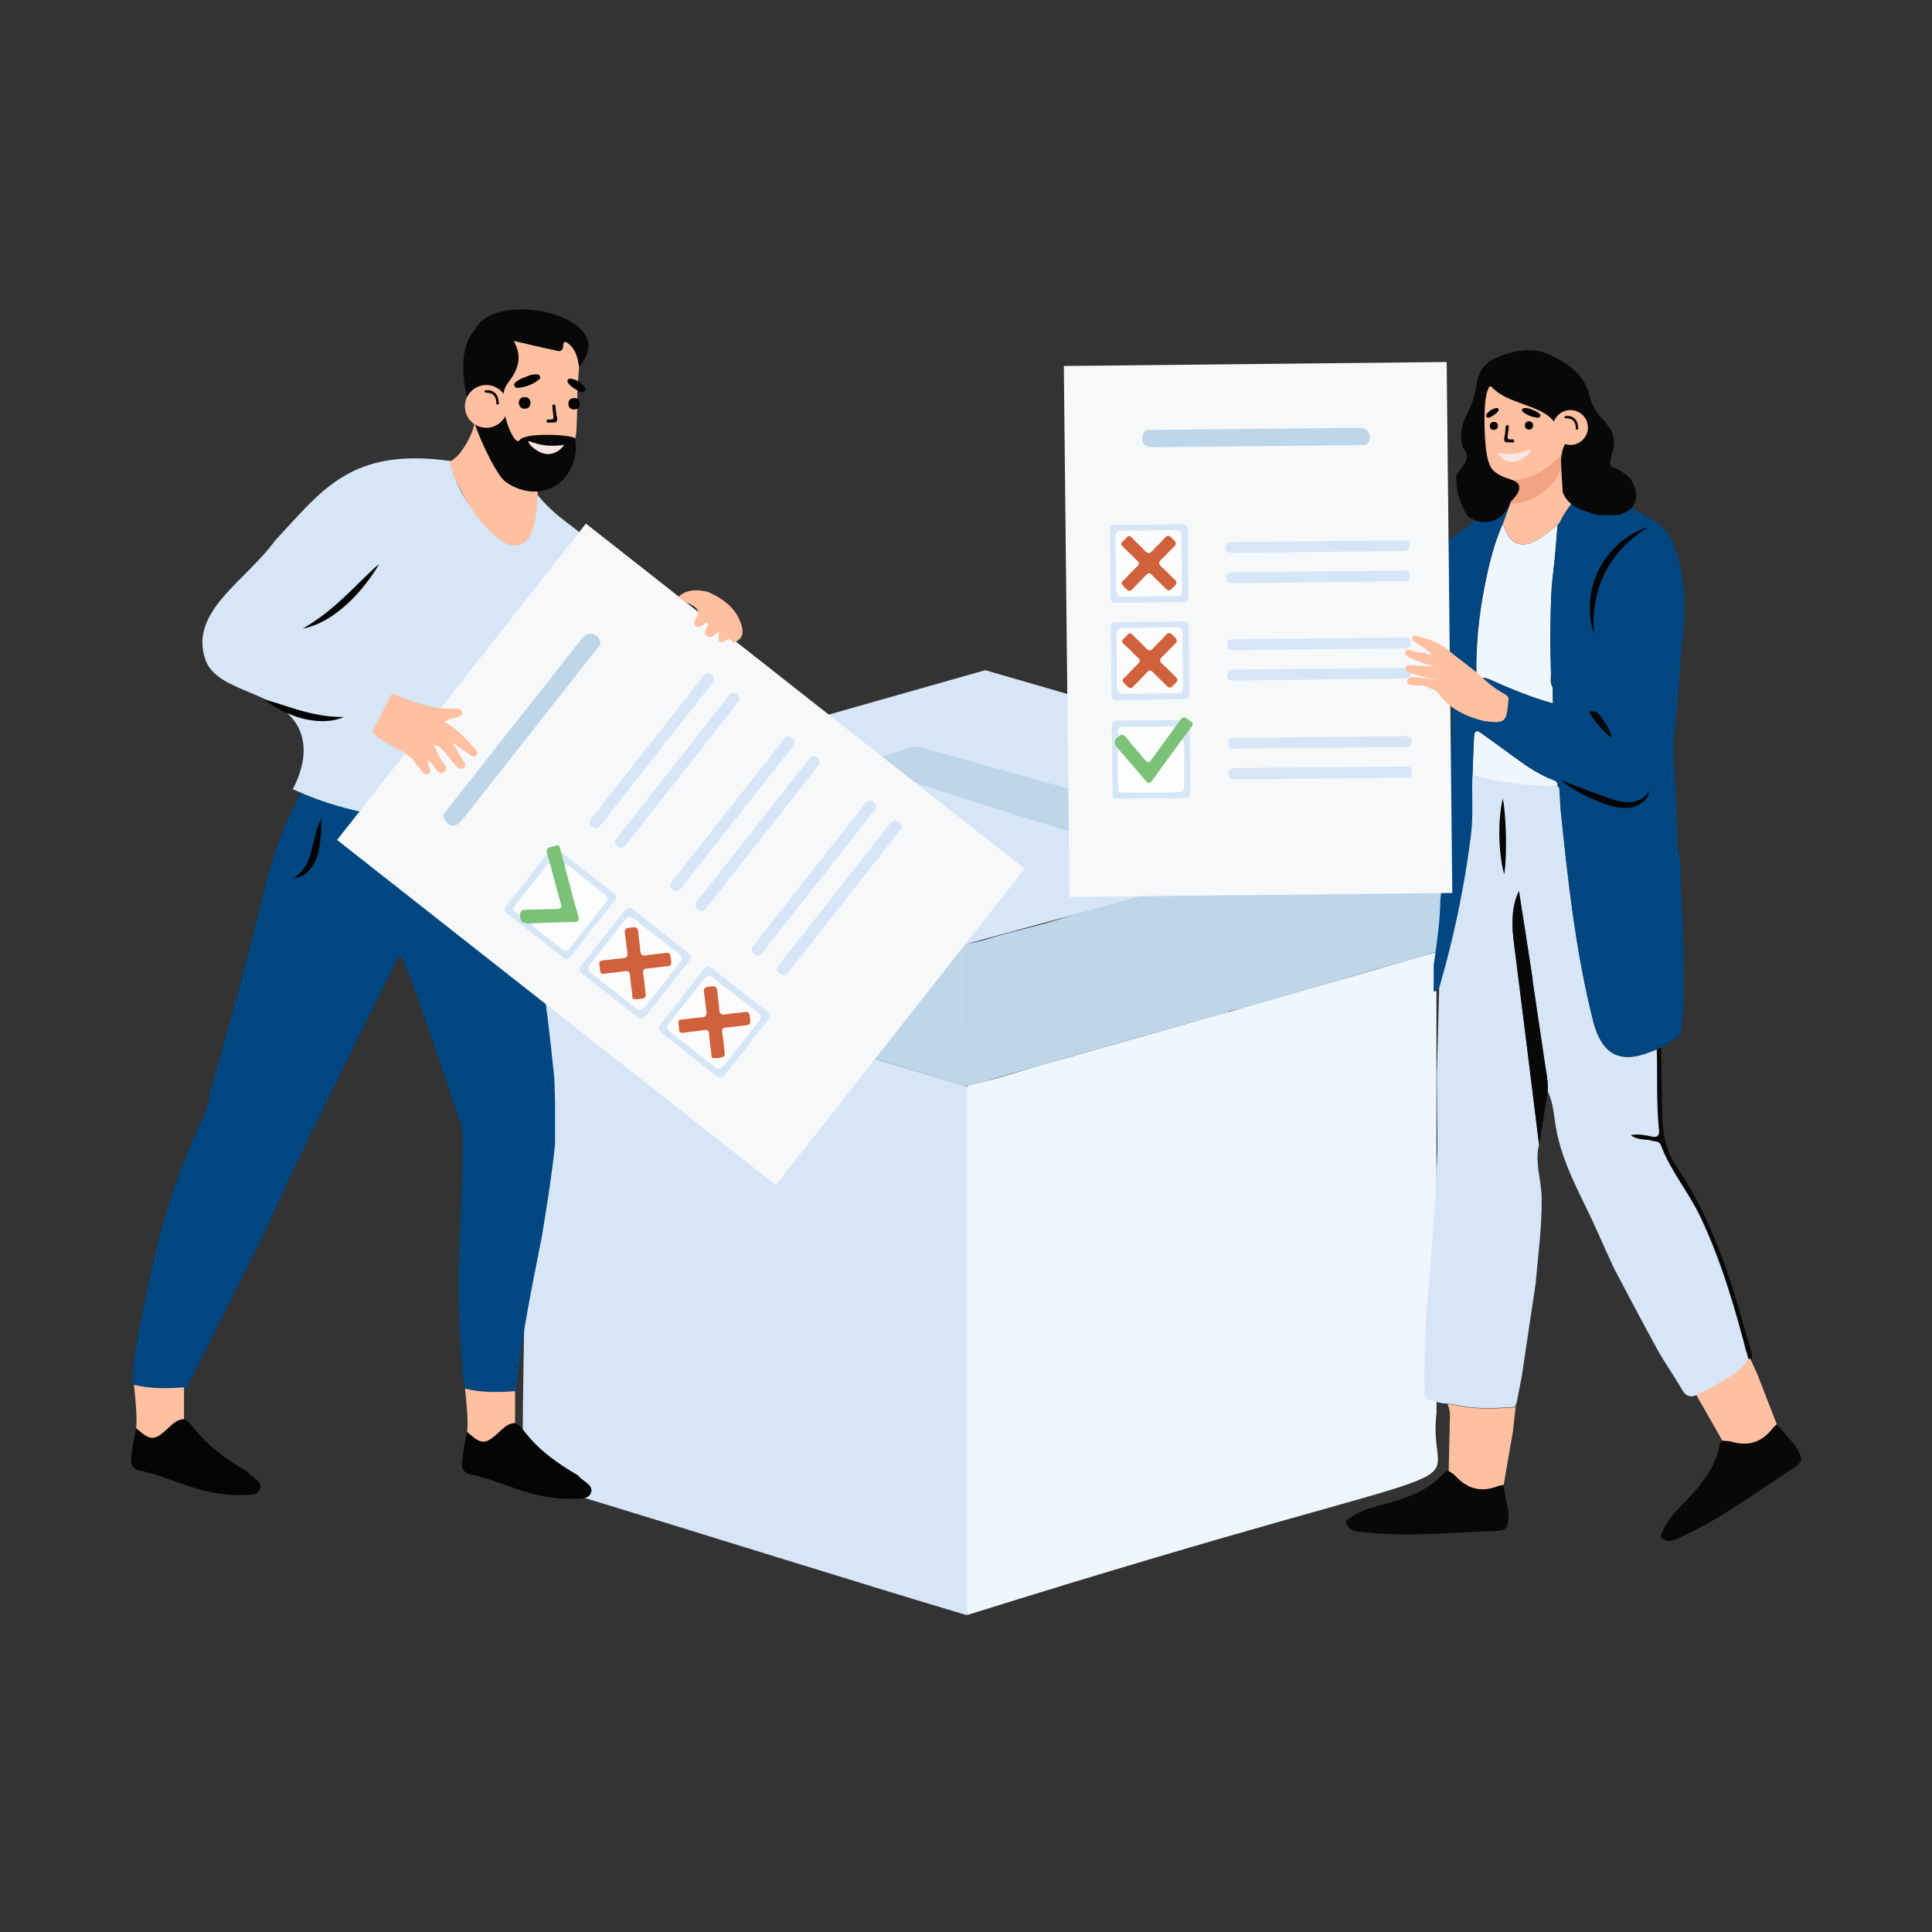 <?xml version="1.0" encoding="UTF-8"?>
<svg id="Calque_1" xmlns="http://www.w3.org/2000/svg" version="1.1" xmlns:xlink="http://www.w3.org/1999/xlink" viewBox="0 0 141 141">
  <rect x="0" y="0" width="141" height="141" fill="#333333" stroke="none"/>
  <!-- Generator: Adobe Illustrator 29.5.1, SVG Export Plug-In . SVG Version: 2.1.0 Build 141)  -->
  <defs>
    <style>
      .st0 {
        fill: #060303;
      }

      .st1 {
        fill: #d88b59;
      }

      .st2 {
        fill: #d6e6f7;
      }

      .st3 {
        fill: #f2a381;
      }

      .st4 {
        fill: #fcfcfc;
      }

      .st5 {
        fill: #080808;
      }

      .st6 {
        fill: #090405;
      }

      .st7 {
        fill: none;
      }

      .st8 {
        fill: #050202;
      }

      .st9 {
        fill: #fbfdfd;
      }

      .st10 {
        fill: #7ac277;
      }

      .st11 {
        fill: #004782;
      }

      .st12 {
        fill: #bed6ea;
      }

      .st13 {
        fill: #b6cadb;
      }

      .st14 {
        fill: #0e0605;
      }

      .st15 {
        fill: #f6e6e4;
      }

      .st16 {
        fill: #f7f8f9;
      }

      .st17 {
        fill: #d0613c;
      }

      .st18 {
        fill: #050404;
      }

      .st19 {
        fill: #eff6fe;
      }

      .st20 {
        fill: #0f0706;
      }

      .st21 {
        fill: #ffc0a1;
      }

      .st22 {
        clip-path: url(#clippath);
      }

      .st23 {
        fill: #fcfdfd;
      }

      .st24 {
        fill: #030202;
      }
    </style>
    <clipPath id="clippath">
      <rect class="st7" x="7.05" y="22.57" width="126.9" height="95.86"/>
    </clipPath>
  </defs>
  <g class="st22">
    <g>
      <path class="st13" d="M70.5,164.22c35.04,0,63.45-3.82,63.45-8.52s-28.41-8.52-63.45-8.52-63.45,3.82-63.45,8.52,28.41,8.52,63.45,8.52Z"/>
      <path class="st2" d="M66.23,77.99c-6.44-1.96-1.35-.4-13.9-4.27-4.67-1.44-9.36-2.88-14.07-4.28,0,2.58,0,5.64,0,8.35.39,34.32-1.55,29.46,2.76,31.03,10.56,3.21,21.23,6.58,29.54,9.06,6.18-28.18,3.78-36.55,0-38.54-.18-.09-.19-.09-4.33-1.35h0Z"/>
      <path class="st19" d="M104.8,70.28c-.03-.16.08-.41-.02-.79-9.02,2.62-18.06,5.2-27.32,7.82-2.43.62-4.34,1.39-6.88,1.92-.01.27,0,.41,0,1.1,0,12.78,0,24.88,0,37.54,41.34-12.95,33.41-7.74,34.26-14.73,0-9.14-.01-28.64-.01-32.86h0Z"/>
      <path class="st12" d="M70.55,68.88c0,3.06,0,6.12.01,9.18,0,.39,0,.78.01,1.17,0,.03,0,.07-.01.11-1.45-.45-2.89-.9-4.33-1.35-.98-.3-1.96-.61-2.94-.9-1.56-.48-3.12-.95-4.68-1.43-1.08-.33-2.15-.68-3.23-1.01-1.54-.47-3.09-.93-4.63-1.4-1.46-.45-2.92-.9-4.38-1.36-1.85-.57-3.69-1.14-5.54-1.71-.85-.26-1.71-.5-2.56-.75-.06-.03-.13-.05-.19-.08-.08-.03-.15-.07-.23-.1-.66-.24-1-.7-1-1.4,0-2.84,0-5.67,0-8.51,0-.19-.13-.46.2-.54.92.42,1.91.63,2.87.91.79.23,1.58.49,2.36.72.9.27,1.81.52,2.71.8,1.19.36,2.36.76,3.56,1.1.76.22,1.51.43,2.27.68.89.29,1.8.54,2.7.8,1.24.36,2.48.71,3.72,1.08,1.16.35,2.3.75,3.47,1.06.89.24,1.76.55,2.66.78,1.14.29,2.24.71,3.37,1.03,1.28.35,2.52.85,3.82,1.1h-.01Z"/>
      <path class="st12" d="M106.86,64.21c-.07-2.22-.08-4.02-.08-5.2-.19-.04-.36-.14-.58-.06-.49.18-.99.32-1.49.45-1.18.32-2.38.6-3.54.97-.99.32-2,.56-3,.86-.95.29-1.9.57-2.86.81-.82.21-1.61.51-2.42.69-1.3.29-2.56.67-3.83,1.05-1.25.38-2.52.72-3.78,1.06-1.61.45-3.23.89-4.85,1.33-.93.25-1.88.5-2.8.81-1.4.46-2.84.79-4.27,1.17-.94.25-1.85.61-2.82.72,0,3.06,0,6.12.01,9.18,0,.39,0,.78.01,1.17.31,0,.6-.09.89-.17,1.55-.46,3.1-.91,4.65-1.36,1.34-.39,2.69-.76,4.03-1.14.81-.23,1.62-.46,2.43-.69,1.3-.37,2.59-.73,3.89-1.1.9-.25,1.81-.51,2.72-.76.2.03.36-.03.49-.2.33-.08.66-.14.98-.23.9-.25,1.81-.51,2.71-.77,1.27-.37,2.55-.74,3.82-1.11.84-.24,1.67-.5,2.5-.74.44-.12.76-.21.88-.25,3.65-1,5.47-1.5,6.04-2.26.46-.62.36-1.09.26-4.24h0Z"/>
      <path class="st2" d="M37.04,58.81c11.62-3.3,23.24-6.6,34.86-9.9,11.63,3.37,23.26,6.73,34.88,10.1l-36.24,9.88-33.5-10.08Z"/>
      <path class="st12" d="M84.92,59.49c.12.03.31.03.3.21,0,.16-.18.11-.28.14-1.65.45-3.3.93-4.96,1.33-.51.12-16-4.96-16.61-5.16-.14-.04-.36-.04-.37-.21-.02-.2.22-.18.34-.22,1-.34,2-.68,3.01-1,.32-.1.68-.1,1,0,1.28.36,16.98,4.76,17.57,4.92Z"/>
      <path class="st21" d="M39.19,35.62c-.35-.01-1.77-.12-2.78-1.25-.58-.66-.77-1.39-.84-1.67-.23-.89-.02-1.75.14-2.6.12-.64.08-1.27.09-1.91,0-.3-.05-.62-.39-.71-.38-.1-.69.09-.87.42-.43.78-.47,1.62.02,2.35.45.69-.83,2.86-1.39,3.21-.11.11-.23.21-.4.17h.02c-.27.42.11.69.26,1.01.16.35.34.69.52,1.03,1.22,2.34,1.25,2.43,1.47,2.68.64.73,1.27,1.03,1.71,1.23.73.34,1.04.27,1.18.23.42-.14.64-.51.84-.85.55-.96.5-2.01.47-2.83,0-.21-.02-.38-.03-.49h0Z"/>
      <path class="st11" d="M39.22,69.07c.53,3.2.91,6.42,1.24,9.65.02.58.03,1.17.05,1.75,0,.86,0,1.73,0,2.59,0,.15,0,.31,0,.46-.24,2.26-.6,4.51-.97,6.76-.69,3.5-1.42,6.99-1.8,10.54-.03.24-.09.47-.14.7-1.22.08-2.45.11-3.65-.18-.3-1.43-.3-2.89-.4-4.33,0-.42-.01-.84-.02-1.25-.07-1.35-.07-2.71,0-4.06.05-2.99.28-5.98.23-8.98,0-.3-.08-.58-.19-.85-.75-2.03-4.44-13.73-4.49-11.96-.06.08-.13.16-.17.25-2.25,4.54-4.51,9.07-6.73,13.62-1.02,2.08-1.96,4.2-2.93,6.3-1.93,3.83-3.86,7.66-5.79,11.5-1.37.28-2.65.05-3.83-.69.16-2.51.74-4.94,1.25-7.39.83-4.01,2.03-7.89,3.79-11.6.31-.65.57-1.33.62-2.06.01.04.03.08.04.12.02-.03.04-.05.06-.08-.04-.01-.07-.03-.11-.04.07-.16-.03-.38.17-.49.01.07.02.14.03.21.03-.02.08-.04.08-.07,0-.08-.03-.14-.12-.13.76-2.74,1.55-5.48,2.28-8.22.68-2.55,1.28-5.11,1.96-7.66.75-2.8,2.07-5.35,3.46-7.87.1.25.21.49.3.74.43,1.19,1.3,1.81,2.52,1.76,1.28-.05,2.44-.51,3.51-1.2.34.15.69.13,1.05.13,1.86.33,3.73.67,5.62.16.49,2.48,1.44,4.84,2.06,7.29.38,1.52.7,3.05,1.04,4.58Z"/>
      <path class="st5" d="M34.67,24.06c1.47-3.08,10.85-.98,7.59,2.71-.06-.52-.19-1.15-.47-1.2-.31-.05-.51.66-1,.91-.5.25-1.43.09-3.29-1.6.61.59,1.29,1.42,1.07,2.09-.2.64-1.04.65-1.62,1.3-.47.54,2.95,1.53,4.33,2.29.17.1.77.99.75,2.17,0,.08-.07,1.98-1.66,2.82-1.3.68-2.74.19-3.55-.45-.88-.7-4.69-8.18-2.16-11.04h0Z"/>
      <path class="st18" d="M42.17,107.67c.08.07.14.16.22.22.34.29.9.55.75,1.02-.18.56-.83.45-1.32.47-1.6.06-3.11-.34-4.6-.88-.95-.34-1.9-.71-2.89-.9-.38-.07-.55-.29-.62-.63.04-.84.2-1.66.38-2.47,1.08.95,1.33.94,2.39-.06.32-.29.63-.58,1.09-.6.35.16.57.46.8.75,1.03,1.31,2.37,2.24,3.79,3.07Z"/>
      <path class="st21" d="M37.58,103.85c-.46.02-.78.31-1.09.6-1.07,1.01-1.32,1.01-2.39.06.08-1.06-.07-2.11-.16-3.16,1.21.29,2.43.27,3.65.18,0,.78,0,1.55,0,2.32h0Z"/>
      <path class="st2" d="M45.16,45.83c-.22-7.06-3.23-6.37-5.93-9.71-.21,8.11-5.81.8-6.44-2.49-7.21-.97-9.26,2.14-12.69,5.79-2.19,3.02-6.35,5.23-5.1,8.75.9,2.53,5.85,2.2,6.95,5.33.51,1.44,0,2.97-.58,4.1,1.06.48,2.33.97,3.79,1.36,2.03.55,3.86.77,5.34.84-.27-1.47-1.04-7.63,2.78-8.1,3.15.73,7.8-1.9,11.34-2.41,1.11-.25.35-2.36.53-3.45Z"/>
      <path class="st21" d="M42.18,27.88c.03-.37.05-.75.08-1.12-.11-.61-.22-1.22-.73-1.64-.15-.12-.4-.34-.42.07-.03.64-.46.4-.74.34-.91-.18-1.81-.4-2.87-.65.69,1.29.26,2.17-.48,3.14-.91,1.21.49,4.72.9,4.1.39-.59,3.88-.4,4.05-.12.21-.35.12-4.17.21-4.13h0Z"/>
      <path class="st16" d="M42.76,38.21l-18.16,23.09,32.02,25.19,18.16-23.09-32.02-25.19Z"/>
      <path class="st2" d="M60.91,65.25c1.33-1.69,2.66-3.38,3.99-5.07.19-.24.37-.46.7-.2.19.16.27.34.11.57-.06.08-.12.16-.18.24-2.63,3.34-5.26,6.68-7.88,10.02-.11.14-.2.32-.4.36-.21.04-.35-.08-.47-.23-.16-.21-.04-.38.09-.54.74-.94,1.47-1.88,2.21-2.81.61-.78,1.23-1.56,1.84-2.34h0Z"/>
      <path class="st2" d="M59.7,64.36c-1.33,1.69-2.66,3.38-3.98,5.07-.17.22-.33.45-.65.2-.22-.17-.29-.36-.1-.6.19-.23.37-.47.56-.71,2.5-3.18,5-6.36,7.51-9.53.12-.15.2-.37.45-.36.18,0,.31.11.41.26.13.2,0,.35-.11.49-.99,1.25-1.97,2.51-2.96,3.76-.37.47-.75.95-1.12,1.43h0Z"/>
      <path class="st2" d="M40.96,62.19c1.25.99,2.51,1.97,3.77,2.95.28.21.29.39.08.66-1.05,1.31-2.09,2.63-3.11,3.96-.24.31-.43.27-.7.05-1.3-1.03-2.61-2.06-3.92-3.08-.3-.23-.3-.42-.07-.7.99-1.23,1.96-2.48,2.93-3.72.44.18.41.49.24.84-.69.94-1.44,1.83-2.14,2.76-.15.2-.45.43-.07.71.22.37.6.54.95.76.67.45,1.28.96,1.91,1.46.32.25.56.22.81-.1.7-.89,1.42-1.78,2.11-2.69.29-.38.27-.52-.11-.84-.54-.45-1.09-.88-1.66-1.3-.27-.2-.4-.54-.75-.65-.42-.36-.5-.69-.27-1.08h0Z"/>
      <path class="st10" d="M40.96,62.19c.08.31.15.62.23.92.22.12.33.33.38.56.21.95.52,1.86.75,2.81.18.74-.01,1.01-.77,1.03-.67.02-1.34.05-2,.06-.29,0-.56-.05-.82-.18-.43.02-.81-.02-.77-.6-.11-.4-.04-.54.38-.6.48-.07.97-.02,1.45-.06,1.04-.09.96.07.7-.95-.12-.49-.26-.97-.38-1.45-.06-.24-.15-.49.03-.72-.07-.23-.14-.47-.21-.7-.15-.55.33-.48.6-.58.42-.15.3.28.43.45h0Z"/>
      <path class="st23" d="M38.74,67.39c1.03-.04,2.07-.09,3.1-.1.35,0,.47-.06.36-.45-.36-1.23-.67-2.48-1.01-3.72.18-.02.32.07.46.18.81.65,1.62,1.31,2.44,1.95.27.21.29.4.08.67-.86,1.08-1.7,2.16-2.55,3.24-.13.16-.28.34-.5.17-.8-.64-1.66-1.19-2.38-1.93Z"/>
      <path class="st9" d="M40.14,63.02c.26.97.51,1.95.79,2.92.08.29.02.39-.29.4-.75,0-1.51.06-2.26.05-.32,0-.43.11-.41.4-.61-.32-.63-.39-.22-.91.65-.83,1.3-1.66,1.96-2.48.12-.15.22-.35.44-.38h0Z"/>
      <path class="st2" d="M53.76,59.67c-1.33,1.69-2.66,3.37-3.98,5.07-.21.27-.42.45-.73.15-.16-.15-.2-.31-.05-.49.05-.07.1-.13.15-.2,2.66-3.38,5.31-6.75,7.97-10.13.15-.19.28-.46.6-.28.38.22.31.47.07.78-1.35,1.69-2.68,3.4-4.02,5.1h0Z"/>
      <path class="st2" d="M55.59,61.13c-1.33,1.69-2.66,3.37-3.98,5.06-.17.22-.34.44-.66.19-.26-.2-.24-.4-.05-.64.43-.53.85-1.08,1.28-1.62,2.25-2.86,4.5-5.72,6.75-8.58.12-.15.2-.37.45-.36.18,0,.31.12.4.27.13.21,0,.35-.12.49-1.25,1.6-2.51,3.19-3.76,4.79-.1.13-.21.26-.31.4h0Z"/>
      <path class="st2" d="M48.68,72.18c-.5.63-1.01,1.26-1.49,1.9-.23.3-.41.37-.73.11-1.3-1.04-2.6-2.07-3.92-3.08-.29-.23-.32-.4-.08-.69,1.04-1.3,2.07-2.6,3.08-3.92.25-.32.43-.32.73-.08,1.28,1.03,2.58,2.05,3.88,3.05.31.24.35.43.09.73-.53.64-1.04,1.32-1.56,1.97h0Z"/>
      <path class="st4" d="M47.94,68.35c.54.43,1.08.86,1.62,1.27.24.18.27.36.09.59-.86,1.08-1.71,2.15-2.56,3.24-.23.3-.43.34-.74.09-1.04-.84-2.1-1.67-3.17-2.49-.29-.22-.32-.41-.09-.7.84-1.05,1.67-2.1,2.49-3.17.26-.34.48-.33.78-.07.51.43,1.05.84,1.58,1.25h0Z"/>
      <path class="st17" d="M47.05,72.81c-.22.1-.48.12-.72.11-.25-.01-.17-.25-.19-.4-.07-.45-.13-.9-.16-1.35-.02-.27-.13-.33-.38-.29-.48.08-.97.1-1.45.18-.39.07-.36-.19-.37-.42,0-.22-.2-.52.25-.55.45-.03.9-.12,1.35-.15.34-.02.47-.12.4-.49-.08-.43-.09-.87-.17-1.3-.07-.36.11-.43.4-.45.27-.02.54-.13.57.32.03.43.12.86.14,1.3.02.34.12.47.49.4.44-.09.9-.1,1.35-.17.36-.06.38.17.4.42.02.24.14.52-.28.55-.49.04-.97.13-1.45.16-.27.02-.33.12-.29.38.08.46.12.93.17,1.4.01.11.05.23-.05.35h0Z"/>
      <path class="st2" d="M47.89,55.06c-1.33,1.69-2.66,3.37-3.98,5.07-.21.27-.42.45-.73.15-.16-.15-.2-.31-.06-.49.05-.07.1-.13.15-.2,2.66-3.38,5.31-6.75,7.97-10.13.15-.19.28-.46.6-.28.38.22.31.47.07.78-1.35,1.69-2.68,3.4-4.02,5.1h0Z"/>
      <path class="st2" d="M49.72,56.52c-1.33,1.69-2.66,3.37-3.98,5.07-.17.22-.34.44-.66.19-.26-.2-.24-.4-.05-.64.43-.53.85-1.08,1.28-1.62,2.25-2.86,4.5-5.72,6.75-8.58.12-.15.2-.37.45-.36.18,0,.31.12.4.27.13.21,0,.35-.12.49-1.25,1.6-2.51,3.19-3.76,4.79-.1.13-.21.26-.31.4h0Z"/>
      <path class="st2" d="M54.45,76.48c-.5.63-1.01,1.26-1.49,1.9-.23.3-.41.37-.73.11-1.3-1.04-2.6-2.07-3.92-3.08-.29-.23-.32-.4-.08-.69,1.04-1.3,2.07-2.6,3.08-3.92.25-.32.43-.32.73-.08,1.28,1.03,2.58,2.05,3.88,3.05.31.24.35.43.09.73-.53.64-1.04,1.32-1.56,1.97h0Z"/>
      <path class="st4" d="M53.71,72.65c.54.42,1.08.86,1.62,1.27.24.18.27.36.09.59-.86,1.08-1.71,2.15-2.56,3.24-.23.3-.43.34-.74.09-1.04-.84-2.1-1.67-3.17-2.49-.29-.22-.32-.41-.09-.7.84-1.05,1.67-2.1,2.49-3.17.26-.34.48-.33.78-.07.51.43,1.05.84,1.58,1.25h0Z"/>
      <path class="st17" d="M52.82,77.11c-.22.1-.48.12-.72.11-.25-.01-.17-.25-.19-.4-.07-.45-.13-.9-.16-1.35-.02-.27-.13-.33-.38-.29-.48.08-.97.1-1.45.19-.39.07-.36-.19-.37-.42,0-.22-.2-.52.25-.55.45-.03.9-.12,1.35-.15.34-.02.47-.12.4-.49-.08-.43-.09-.87-.17-1.3-.07-.36.11-.43.4-.45.27-.02.54-.13.57.32.03.43.12.86.14,1.3.02.34.12.47.49.4.44-.09.9-.1,1.35-.17.36-.06.38.17.4.42.02.24.14.52-.28.55-.49.04-.97.13-1.45.16-.27.02-.33.12-.29.38.08.46.12.93.17,1.4.01.11.05.23-.05.35h0Z"/>
      <path class="st12" d="M37.58,52.81c1.64-2.08,3.28-4.17,4.92-6.25.38-.49,1.05-.39,1.29.19.08.18,0,.32-.11.46-.18.23-.35.45-.53.67-3.15,4-6.29,8-9.44,11.99-.43.54-.94.5-1.29-.1-.16-.29.05-.47.2-.66,1.49-1.9,2.99-3.8,4.48-5.7.16-.2.31-.4.47-.6h0Z"/>
      <path class="st21" d="M27.18,53.41c.64.76,1.6,1.04,2.39,1.58.32.21.61.43.79.77.07.08.14.15.2.23.18.25.4.64.7.51.39-.17-.06-.53-.01-.81-.01-.06-.03-.12-.05-.18.05.03.1.05.16.08.38.25.57,1.09,1.05.75.45-.32-.25-.79-.39-1.2-.07-.2-.18-.38-.27-.58-.02-.06-.04-.12-.05-.19.06.01.12.03.18.04.55.28.79.84,1.2,1.26.22.22.46.61.77.37.29-.22-.07-.51-.2-.76-.13-.26-.29-.5-.43-.75-.09-.08-.21-.16-.07-.29,0,0,.13.12.19.18.24.16.48.32.72.49.21.14.45.45.69.22.26-.26-.09-.47-.25-.65-.58-.69-1.22-1.33-2.05-1.78.42-.38.96-.24,1.3-.58-.04-.27-.2-.43-.49-.41-1.67.11-3.16-.5-4.66-1.1-.48.94-.95,1.87-1.43,2.81h0Z"/>
      <path class="st21" d="M51.74,43.21c-.81-.18-1.6-.26-2.27.39.28.16.55.34.84.47.52.23.87.5.45,1.12-.09.14-.16.38.02.51.36.25.53-.28.88-.24.09.33-.48.67-.04.97.37.25.54-.21.88-.33-.11.51-.18,1.05.58.58.29-.18.31.28.52.2.47-.2.69-.55.56-1.08-.32-1.32-1.27-2.05-2.43-2.57h0Z"/>
      <path class="st24" d="M38.56,27.43c-.38.13-.67.25-.91.45-.08.07-.17.15-.11.27.05.11.14.18.26.16.57-.06,1.1-.25,1.55-.62.07-.05.11-.14.06-.24-.05-.09-.14-.13-.25-.13-.24-.01-.47.05-.6.1h0Z"/>
      <path class="st8" d="M41.99,28.4c.14.07.25.19.41.21.1.01.19,0,.26-.08.07-.09.07-.18.01-.27-.25-.34-.58-.56-1.01-.63-.09-.01-.18.02-.23.1-.05.09,0,.17.05.24.13.19.31.32.51.43h0Z"/>
      <path class="st6" d="M37.86,29.41c.03.26.17.42.43.42.28,0,.44-.18.42-.45-.01-.25-.17-.41-.44-.4-.26,0-.39.18-.42.42Z"/>
      <path class="st0" d="M41.9,29.88c.25-.02.41-.14.41-.41s-.15-.42-.41-.42-.42.16-.42.42c0,.26.15.4.42.42h0Z"/>
      <path class="st14" d="M40.26,30.82c.38.08.46-.09.38-.42-.06-.25-.07-.51-.1-.76-.01-.09-.05-.14-.15-.12-.08.02-.09.09-.08.15.02.24.05.48.08.73.02.15-.03.2-.18.22-.12.01-.35-.07-.32.14.03.17.24.06.36.08h0Z"/>
      <path class="st15" d="M38.57,32.23c.03-.11.53.23,1.39.29.48.03.88,0,1.21-.06,0,.01-.02.03-.04.06-.28.41-.73.61-1.11.62-.77.01-1.5-.77-1.46-.91Z"/>
      <path class="st21" d="M35.49,31.22c.86,0,1.56-.7,1.56-1.56s-.7-1.56-1.56-1.56-1.56.7-1.56,1.56.7,1.56,1.56,1.56Z"/>
      <path class="st20" d="M35.57,28.48c-.07.02-.2-.04-.21.08,0,.13.12.09.2.1.42.04.61.23.66.66,0,.08-.02.21.09.21.15,0,.09-.15.08-.23-.02-.51-.35-.83-.84-.83h0Z"/>
      <path class="st18" d="M18.02,107.39c.08.08.14.16.22.22.34.29.9.55.75,1.02-.18.56-.83.45-1.32.47-1.6.06-3.11-.34-4.6-.88-.95-.34-1.9-.71-2.89-.9-.38-.07-.55-.29-.62-.63.04-.84.2-1.66.38-2.47,1.08.95,1.33.94,2.39-.06.32-.3.63-.58,1.09-.6.35.16.57.46.8.75,1.03,1.31,2.37,2.24,3.79,3.07Z"/>
      <path class="st21" d="M13.42,103.57c-.46.02-.78.31-1.09.6-1.07,1.01-1.32,1.01-2.39.06.08-1.06-.07-2.11-.16-3.16,1.21.29,2.43.27,3.65.18,0,.78,0,1.55,0,2.32h0Z"/>
      <path class="st18" d="M21.41,64.08c.38-.21.65-.51.86-.84.21-.33.34-.7.44-1.09.11-.39.19-.8.3-1.21.11-.41.24-.82.42-1.22.03.44.02.86-.02,1.29-.03.42-.09.85-.2,1.28-.12.42-.31.86-.62,1.2-.3.34-.74.6-1.19.59h0Z"/>
      <path class="st18" d="M22.09,45.88c.54-.32,1.05-.65,1.53-1.02.48-.37.94-.76,1.38-1.17.45-.41.88-.84,1.32-1.27.44-.43.88-.87,1.36-1.27-.31.54-.67,1.06-1.06,1.54-.38.49-.81.95-1.27,1.38-.47.42-.97.82-1.51,1.13-.55.32-1.14.56-1.76.68h0Z"/>
      <path class="st18" d="M25.06,52.34c-.47.21-1,.29-1.52.29-.52,0-1.04-.08-1.54-.21-.5-.14-.98-.33-1.43-.56-.46-.23-.89-.5-1.3-.81.5.12.98.28,1.45.43.47.15.94.31,1.42.43.47.13.95.23,1.43.31.49.07.97.11,1.49.11h0Z"/>
      <path class="st5" d="M131,105.47c.63,1.1.68,1.17-.36,1.84-2.55,1.65-4.99,3.48-7.76,4.77-.51.24-1.1.68-1.69.09.29-1.08,1.07-1.82,1.8-2.58,1.17-1.21,2.21-2.48,2.52-4.2.02-.09.13-.17.2-.25.22.02.44,0,.65.07,1.24.37,2.25.04,3.02-.98.08-.11.2-.18.29-.27.45.5.89,1.01,1.34,1.52Z"/>
      <path class="st21" d="M129.66,103.96c-.1.09-.21.17-.29.27-.77,1.02-1.78,1.35-3.02.98-.21-.06-.43-.05-.65-.07-.51-.89-1.02-1.78-1.53-2.68-.33-.51-.52-1.12-1.07-1.47.32-.13.64-.27.97-.39,1.25-.46,2.34-1.21,3.42-1.98.24.53.49,1.06.73,1.59.48,1.24.97,2.49,1.45,3.73h0Z"/>
      <path class="st5" d="M110.09,110.36c-.03,1.26-.02,1.35-1.26,1.39-3.04.11-6.07.41-9.11.09-.56-.06-1.3.02-1.5-.8.8-.77,1.86-1,2.87-1.28,1.62-.44,3.17-.99,4.33-2.3.06-.07.2-.08.3-.11.17.13.38.23.52.39.88.95,1.91,1.19,3.09.71.12-.05.26-.06.39-.08.12.66.24,1.33.37,1.99h0Z"/>
      <path class="st21" d="M109.73,108.37c-.13.03-.27.03-.39.08-1.19.48-2.22.24-3.09-.71-.14-.16-.34-.26-.52-.39.02-1.03.04-2.06.07-3.08-.02-.6.13-1.23-.17-1.81.34.06.69.1,1.03.17,1.31.25,2.63.17,3.95.07-.06.58-.13,1.16-.19,1.74-.23,1.32-.46,2.63-.68,3.94h0Z"/>
      <path class="st2" d="M113.8,57.52c.03.48.06.95.08,1.43.54,5.25,1.1,10.49,2.4,15.62.04.16.09.32.14.47.64,1.92,1.83,2.51,3.73,1.84.26-.09.51-.19.76-.28.07,1.94-.04,3.89.16,5.83.06.52-.17.61-.6.51-.43-.09-.87-.19-1.45-.09.55.39,1.06.26,1.52.39.25.08.56.01.68.36.71,1.89,2.04,3.43,2.89,5.24,1.56,3.31,2.56,6.8,3.47,10.33-.5,1.01-1.56,1.33-2.38,1.94-.13.09-.97.45-1.24.62-.57.34-.92.19-1.24-.37-.57-1-1.25-1.93-1.8-2.94-1.07-1.94-2.09-3.9-3.13-5.86-.38-.84-.78-1.69-1.15-2.54-1.11-2.55-2.61-4.94-3.09-7.75-.15-.87-.18-1.78-.59-2.6.02-.38,0-.75-.06-1.14-.37-2.36-.7-4.72-1.06-7.08-.32-2.11-.65-4.21-.99-6.43-.46.94-.57,2.11-.39,3.58.31,2.47.62,4.95.93,7.43.31,2.5.62,5,.93,7.51-.33,1.29.17,2.54.19,3.81.04,2.13-.26,4.24-.44,6.36-.34,2.25-.68,4.51-1.01,6.76-.13.66-.26,1.32-.39,1.97-.08.05-.12.11-.07.2v.03c-1.33.1-2.65.18-3.96-.07-.34-.07-.69-.11-1.03-.17-.36.03-.68-.12-1.02-.17-.54-.07-.66-.36-.63-.83.02-.32-.02-.65-.03-.97.05-1.59.11-3.19.16-4.78,0-.05,0-.11,0-.17.23-1.41.85-9.77.81-12.36-.01-1.54-.03-3.07-.04-4.61.06-2.2.12-4.39.18-6.59,1.04-3.58,1.8-7.22,2.27-10.93.15-1.14.13-4.27.13-4.36.34-.11.64.09.95.16,1.73.36,3.47.59,5.25.51.05.06.1.11.14.17h0Z"/>
      <path class="st21" d="M110.1,26.53c.09,0,.08.15.8.42,1.44.55,2.46,1.5,2.92,3,.07.23.12.56.38.59.35.04.28-.34.36-.55.17-.43.4-.7.92-.6.55.1.63.5.57.93-.09.69-.04,1.49-1.03,1.63-.23.03-.17.24-.18.4-.08,1.13-.12,2.26.7,3.19-.51.89-1.27,1.61-1.69,2.56-.06.08-.11.15-.17.23h0c-.39.29-.77.6-1.17.88-1.39.96-2.4.58-2.81-1.04.22-.61.45-1.22.67-1.83.1-.27.04-.56.02-.83,1.62.42,3.61-.83,3.84-2.73-.07.21-.54,1.56-1.95,2.15-1,.42-1.9.22-2.21.14-.51-.33-1.27-.29-1.52-.99-.5-1.38-.8-2.55-.71-3.42.2-1.9,1.23-4.17,2.28-4.14h0Z"/>
      <path class="st19" d="M109.69,38.18c.41,1.62,1.43,1.99,2.81,1.04.4-.28.78-.59,1.17-.89-.11,1.19-.18,2.38-.33,3.56-.3,2.37-.09,4.74-.14,7.11,0,.4-.12.82.12,1.2,0,.38,0,.75.01,1.13-1.58-.43-3.09-1.07-4.58-1.73-.48-.21-.75-.19-.95.29-.07-.07-.14-.14-.21-.21.11-.2.17-.4.16-.63-.03-2.5.29-4.96.84-7.39.27-1.2.61-2.38,1.12-3.5h0Z"/>
      <path class="st19" d="M113.66,57.35c-1.78.08-3.52-.15-5.25-.51-.31-.06-.61-.27-.95-.16.04-.97.06-1.95.12-2.92.04-.7.44-.3.65-.16.94.66,1.85,1.35,2.78,2.01.73.53,1.51.99,2.36,1.32.22.08.32.18.3.41Z"/>
      <path class="st11" d="M122.46,61.87c-.08-1.34-.1-2.68-.16-4.02-.07-1.44-.27-2.87-.1-4.33.25-2.14.37-4.29.54-6.43.29-2.21.31-4.42-.34-6.58-.29-.96-.7-1.88-1.57-2.42-1.04-.65-2.13-1.24-3.28-1.71-.27-.11-1.59-.71-2.01-.83-.51.89-1.27,1.61-1.69,2.56-.06.08-.11.15-.17.23-.11,1.19-.18,2.38-.33,3.56-.3,2.37-.26,7.94-.02,8.31,0,.38,0,.75.01,1.13-1.58-.43-3.09-1.07-4.59-1.73-.48-.21-.75-.19-.95.29,0,.06,0,.11-.01.16-.14,1.68-.22,1.75-1.81,1.55-.01.29-.32,12.8-.32,12.8,0,.32-.15.61-.48.69-.02.2-.04.4-.06.6-.03,1.6-.26,3.18-.49,4.77v1.89c.38,0,.28-.3.44-.39,1.04-3.58,1.8-7.22,2.27-10.93.15-1.14.11-2.3.1-3.45,0-.21.01-.42.01-.63,0-.1,0-.19.01-.28.04-.97.06-1.95.12-2.92.04-.7.44-.3.65-.16.94.66,1.85,1.35,2.78,2.01.73.53,1.51.99,2.36,1.32.22.08.32.18.3.41.05.05.1.11.14.17.03.48.06.95.08,1.43.54,5.25,1.1,10.49,2.4,15.62.04.16.09.32.14.47.64,1.92,1.84,2.51,3.73,1.84.26-.09.51-.19.76-.28.1-.06.2-.11.3-.17.22-.12.45-.23.68-.35.36-.27.82-.44.84-1.02.03-.88.16-1.75.15-2.62-.02-2.36-.01-4.72-.19-7.07-.09-1.17.04-2.35-.24-3.5h0Z"/>
      <path class="st11" d="M105.64,39.48v8.77c.09.07.17.14.25.22.5.49,1.07.9,1.68,1.23.11-.2.17-.4.16-.63-.03-2.5.29-4.96.84-7.39.27-1.2.61-2.38,1.12-3.5.22-.61.45-1.22.67-1.83-.86.24-3.71,2.39-4.71,3.13h0Z"/>
      <path class="st3" d="M110.06,35.08c.41-.01.92-.07,1.48-.26,1.48-.49,2.34-1.54,2.68-2.03,0,.3-.08,1.65-1.18,2.76-1.12,1.13-2.5,1.21-2.79,1.21.05-.08.38-.65.14-1.24-.09-.21-.22-.36-.32-.45h0Z"/>
      <path class="st5" d="M127.38,97.18c-1.15-4.24-2.56-8.38-5.04-12.07-.76-1.12-1-2.42-1.03-3.75-.04-1.64-.05-3.29-.08-4.93-.1.05-.2.11-.3.17.07,1.94-.04,3.89.16,5.83.06.52-.17.61-.6.51-.43-.09-.87-.19-1.45-.09.55.39,1.06.26,1.52.39.25.08.56.01.68.36.71,1.89,2.04,3.43,2.89,5.24,1.56,3.31,2.56,6.8,3.47,10.33.09,0,.19,0,.28,0-.05-.69-.31-1.33-.49-1.99Z"/>
      <path class="st5" d="M116.02,51.91s.02.08-.01.11c.44.72.98,1.36,1.66,1.88-.13-.4-.28-.79-.51-1.11-.29-.39-.45-.98-1.14-.88h0Z"/>
      <path class="st5" d="M111.86,71.47c-.32-2.11-.65-4.21-1-6.43-.46.94-.57,2.11-.39,3.58.31,2.47.62,4.95.93,7.43.31,2.5.62,5,.93,7.51.21-1.29.41-2.58.62-3.87.02-.38,0-.75-.06-1.14-.37-2.36-.7-4.72-1.06-7.08h0Z"/>
      <path class="st1" d="M110.69,102.46c-.02.07-.05.13-.07.2-.05-.09-.01-.15.07-.2Z"/>
      <path class="st5" d="M106.29,34.66c.2-.27.41-.54.58-.82.25-.39.27-.79-.09-1.14-.27-.81-.15-1.58.22-2.34.36-.71.65-1.43.75-2.23.11-.9.55-1.64,1.41-2,1.3-.54,2.6-.88,4-.21,1.32.63,2.45,1.42,2.83,2.91.18.73.51,1.3,1.02,1.82.56.57.92,1.24.73,2.09-.07.28-.14.56-.21.84-.08.3,0,.49.32.58.36.1.64.36.94.58l.02.02c.09.1.18.21.27.31.35.68.52,1.36-.02,2.03-.33.23-.65.48-1.07.49-.43.02-.87,0-1.3,0-.03,0-.07,0-.11,0-.32-.1-.64-.2-.96-.31-.7-.24-1.28-.62-1.57-1.35-.02-.35-.16-2.14-.11-2.52.07-.59.21-1.12.71-1.56.38-.34.35-1.03.09-1.39-.21-.29-.43-.32-.66-.03-.09.11-.17.24-.26.35-.12.15-.26.19-.4,0-.46-.61-1.15-.86-1.83-1.13-.94-.37-1.95-.61-2.7-1.38-.2-.2-.24.04-.29.15-.4.88-.23,3.54-.19,3.95.09,1.08.27,1.61.51,1.89.69.78,1.78.62,1.94,1.19.07.23-.01.6-.65,1.2-.01.06-.28,1.05-1.28,1.37-.99.32-1.77-.31-1.82-.35-.2-.31-.45-.77-.62-1.35-.2-.66-.22-1.25-.21-1.64h0Z"/>
      <path class="st21" d="M114.61,32.47c.7,0,1.28-.57,1.28-1.27s-.57-1.27-1.28-1.27-1.28.57-1.28,1.27.57,1.27,1.28,1.27Z"/>
      <path class="st18" d="M109.67,58.24c.09.47.14.93.17,1.4.04.46.05.93.07,1.39,0,.46,0,.93-.01,1.39-.02.47-.05.93-.12,1.4-.13-.46-.21-.92-.26-1.38-.06-.47-.08-.93-.1-1.4,0-.47,0-.93.05-1.4.04-.47.1-.93.21-1.39h0Z"/>
      <path class="st18" d="M113.92,56.95c.58.21,1.14.43,1.71.65.56.21,1.13.42,1.7.62.56.2,1.12.36,1.67.33.53-.05,1.12-.31,1.38-.88-.02.31-.2.61-.44.83-.25.22-.55.37-.88.43-.66.13-1.32-.05-1.89-.24-.58-.21-1.15-.45-1.69-.73-.54-.29-1.07-.61-1.55-1h0Z"/>
      <path class="st18" d="M120.27,38.48c-.67.42-1.28.9-1.81,1.45-.52.56-.97,1.17-1.31,1.85-.35.67-.58,1.4-.72,2.15-.13.75-.16,1.53-.1,2.32-.27-.75-.35-1.56-.29-2.37.06-.81.29-1.6.66-2.33.37-.73.88-1.38,1.49-1.91.61-.53,1.32-.94,2.08-1.17h0Z"/>
      <path class="st24" d="M111.68,29.85c.27.09.48.18.65.32.06.05.12.11.08.2-.04.08-.1.12-.18.12-.41-.05-.78-.18-1.1-.44-.05-.04-.08-.1-.04-.17.04-.07.1-.09.18-.1.17,0,.33.03.43.07h0Z"/>
      <path class="st8" d="M108.96,30.33c-.1.05-.18.13-.29.15-.07.01-.14,0-.18-.06s-.05-.13,0-.19c.18-.24.41-.4.71-.45.06-.01.13.01.16.07.04.06,0,.12-.03.17-.09.13-.22.23-.36.31h0Z"/>
      <path class="st6" d="M111.9,31.05c-.03.18-.12.3-.31.3-.2,0-.31-.13-.3-.32,0-.18.12-.29.31-.28.18,0,.28.13.3.3Z"/>
      <path class="st0" d="M109.02,31.38c-.18-.01-.29-.1-.29-.29s.11-.3.29-.3.3.11.3.29c0,.18-.11.29-.3.3h0Z"/>
      <path class="st14" d="M110.16,32.27c-.36.07-.43-.08-.36-.4.05-.24.06-.48.09-.72,0-.08.05-.14.14-.12.08.01.08.08.08.14-.02.23-.05.46-.08.69-.02.14.03.19.17.21.11.01.33-.07.3.14-.02.16-.23.06-.34.07h0Z"/>
      <path class="st15" d="M111.73,32.83c-.03-.1-.5.22-1.32.28-.45.03-.84,0-1.15-.05,0,.01.02.03.04.05.27.39.69.58,1.05.58.74.01,1.42-.73,1.39-.86h0Z"/>
      <path class="st20" d="M114.37,30.36c-.06.02-.19-.04-.19.08,0,.12.12.08.19.09.4.03.58.21.63.63,0,.08-.02.2.09.2.14,0,.08-.14.08-.22-.02-.48-.33-.79-.79-.79h0Z"/>
      <path class="st16" d="M105.58,26.42l-27.94.29.41,38.75,27.94-.29-.41-38.75Z"/>
      <path class="st2" d="M96.35,56.01c2.04-.02,4.09-.04,6.13-.07.29,0,.57,0,.57.4,0,.24-.09.4-.35.42-.1,0-.19,0-.29,0-4.04.04-8.08.08-12.12.12-.17,0-.36.04-.51-.08-.16-.13-.15-.31-.11-.49.05-.24.25-.25.45-.26,1.13-.01,2.27-.02,3.4-.03.94,0,1.88-.02,2.83-.03h0Z"/>
      <path class="st2" d="M96.29,54.57c-2.04.02-4.08.04-6.13.06-.27,0-.53.02-.53-.36,0-.27.09-.43.38-.42.29,0,.58,0,.86,0,3.85-.04,7.69-.08,11.54-.12.18,0,.4-.08.54.12.1.14.1.3.05.46-.07.22-.26.21-.43.21-1.52.02-3.03.03-4.55.05-.58,0-1.15.01-1.72.02Z"/>
      <path class="st2" d="M86.82,53.24c.02,1.52.03,3.04.06,4.55,0,.33-.11.45-.44.45-1.6,0-3.19.02-4.79.05-.38,0-.46-.15-.46-.49,0-1.58-.02-3.16-.05-4.74,0-.36.13-.47.47-.47,1.5,0,3-.03,4.5-.04.13.43-.12.6-.48.68-1.11.05-2.21.02-3.32.06-.24,0-.59-.07-.57.37-.14.38-.04.77,0,1.16.06.76.05,1.52.06,2.29,0,.38.18.55.56.54,1.08-.01,2.17-.01,3.25-.04.46-.01.55-.11.56-.58,0-.67,0-1.34-.02-2.01-.01-.32.16-.62.04-.94.02-.52.21-.78.64-.84h0Z"/>
      <path class="st10" d="M86.82,53.24c-.18.24-.37.48-.55.72.04.24-.05.44-.18.62-.58.72-1.07,1.5-1.64,2.23-.44.57-.76.59-1.22.04-.41-.49-.84-.96-1.24-1.45-.18-.22-.3-.45-.35-.71-.27-.3-.47-.61-.01-.93.23-.32.37-.35.67-.07.34.32.59.71.91,1.04.69.72.52.75,1.12-.04.29-.38.56-.77.85-1.15.14-.19.27-.4.55-.41.13-.19.26-.38.39-.57.32-.44.55-.04.78.1.36.22-.03.39-.08.58h0Z"/>
      <path class="st23" d="M81.64,54.69c.64.75,1.3,1.48,1.93,2.24.21.26.33.31.55,0,.7-1,1.44-1.98,2.16-2.97.12.12.14.28.14.44,0,.99,0,1.98,0,2.97,0,.33-.12.45-.45.46-1.31,0-2.62.03-3.93.04-.2,0-.42,0-.43-.27,0-.97-.11-1.94.01-2.91h0Z"/>
      <path class="st9" d="M85.72,53.13c-.57.77-1.14,1.54-1.69,2.32-.17.23-.28.25-.46.02-.46-.56-.94-1.08-1.39-1.65-.18-.23-.34-.25-.55-.06-.13-.64-.09-.7.54-.71,1-.01,2-.02,3-.03.19,0,.38-.05.55.1Z"/>
      <path class="st2" d="M96.23,47.38c-2.04.02-4.09.04-6.13.07-.33,0-.58-.04-.55-.46.02-.2.11-.33.33-.33.08,0,.16,0,.24,0,4.09-.04,8.17-.09,12.26-.13.23,0,.51-.07.57.28.06.42-.17.51-.54.51-2.06.01-4.12.04-6.18.06h0Z"/>
      <path class="st2" d="M96.23,49.6c-2.04.02-4.08.04-6.13.06-.27,0-.53,0-.53-.37,0-.31.15-.42.45-.42.65,0,1.31-.01,1.96-.02,3.46-.04,6.92-.07,10.39-.11.18,0,.4-.07.53.12.1.14.1.3.04.46-.07.22-.26.2-.44.2-1.93.02-3.86.04-5.79.06-.16,0-.32,0-.48,0h0Z"/>
      <path class="st2" d="M83.92,51.07c-.77,0-1.53,0-2.3.03-.36.01-.51-.08-.51-.48,0-1.58-.02-3.16-.05-4.74,0-.35.11-.48.47-.48,1.58,0,3.16-.02,4.74-.05.38,0,.49.13.49.5,0,1.56.02,3.13.05,4.69,0,.37-.11.51-.49.51-.8-.01-1.6,0-2.39.02h0Z"/>
      <path class="st4" d="M86.32,48.23c0,.66,0,1.31.02,1.97,0,.28-.1.41-.38.41-1.31,0-2.62.01-3.93.03-.36,0-.51-.12-.51-.5,0-1.28-.01-2.56-.04-3.83,0-.35.11-.49.47-.49,1.28,0,2.56-.01,3.83-.04.41-.01.53.16.52.54-.01.64,0,1.28.01,1.92h0Z"/>
      <path class="st17" d="M82.48,50.23c-.21-.1-.37-.28-.51-.47-.14-.19.09-.28.18-.38.29-.32.59-.63.9-.93.19-.18.17-.29-.01-.46-.34-.31-.65-.66-1-.96-.28-.25-.08-.38.09-.53.16-.14.27-.46.56-.14.29.32.63.59.91.91.22.24.37.28.6,0,.27-.32.59-.58.86-.9.23-.27.38-.18.57.03.17.19.42.33.11.61-.31.28-.57.6-.88.88-.24.22-.27.37,0,.6.33.28.61.61.93.9.26.23.1.38-.07.54-.17.15-.3.41-.58.12-.32-.34-.67-.64-.99-.98-.17-.18-.29-.17-.45.01-.3.33-.62.64-.93.96-.08.08-.14.18-.29.17h0Z"/>
      <path class="st2" d="M96.15,40.28c-2.04.02-4.09.04-6.13.07-.33,0-.58-.04-.55-.46.02-.2.11-.33.33-.33.08,0,.16,0,.24,0,4.09-.04,8.17-.09,12.26-.13.23,0,.51-.07.57.28.06.42-.17.51-.54.51-2.06.01-4.12.04-6.18.06h0Z"/>
      <path class="st2" d="M96.15,42.5c-2.04.02-4.08.04-6.13.06-.27,0-.53,0-.53-.37,0-.31.15-.42.45-.42.65,0,1.31-.01,1.96-.02,3.46-.04,6.92-.07,10.39-.11.18,0,.4-.07.53.12.1.14.1.3.04.46-.07.22-.26.2-.44.2-1.93.02-3.86.04-5.79.06-.16,0-.32,0-.48,0h0Z"/>
      <path class="st2" d="M83.85,43.97c-.77,0-1.53,0-2.3.03-.36.01-.51-.08-.51-.48,0-1.58-.02-3.16-.05-4.74,0-.35.11-.48.47-.48,1.58,0,3.16-.02,4.74-.05.38,0,.49.13.49.5,0,1.56.02,3.13.05,4.69,0,.37-.11.51-.49.51-.8-.01-1.6,0-2.39.02h0Z"/>
      <path class="st4" d="M86.25,41.13c0,.66,0,1.31.02,1.97,0,.28-.1.41-.38.41-1.31,0-2.62.01-3.93.03-.36,0-.51-.12-.51-.5,0-1.28-.01-2.56-.04-3.83,0-.35.11-.49.47-.49,1.28,0,2.56-.01,3.83-.04.41-.01.53.16.52.54-.01.64,0,1.28.01,1.92h0Z"/>
      <path class="st17" d="M82.41,43.13c-.21-.1-.37-.28-.51-.47-.14-.19.09-.28.18-.38.29-.32.59-.63.9-.93.19-.18.17-.29-.01-.46-.34-.31-.65-.66-1-.96-.28-.25-.08-.38.09-.53.16-.14.27-.46.56-.14.29.32.63.59.91.91.22.24.37.28.6,0,.27-.32.59-.58.86-.9.23-.27.38-.18.57.03.17.19.42.33.11.61-.31.28-.57.6-.88.88-.24.22-.27.37,0,.6.33.28.61.61.93.9.26.23.1.38-.07.54-.17.15-.3.41-.58.12-.32-.34-.67-.64-.99-.98-.17-.18-.29-.17-.45.01-.3.33-.62.64-.93.96-.08.08-.14.18-.29.17h0Z"/>
      <path class="st12" d="M91.67,31.3c2.52-.03,5.04-.05,7.57-.08.59,0,.92.55.63,1.07-.09.16-.25.19-.41.19-.27,0-.54,0-.82.01-4.84.05-9.68.1-14.51.15-.66,0-.93-.4-.69-1.01.12-.3.38-.25.61-.25,2.3-.03,4.6-.05,6.9-.07.24,0,.48,0,.72,0h0Z"/>
      <path class="st21" d="M108.27,52.61c-1.3-.32-2.47-.88-3.29-1.99-.15-.2-.36-.34-.62-.38-.39-.28-.84-.2-1.27-.22-.21-.01-.4-.08-.38-.33,0-.05.02-.1.04-.13.08-.12.24-.13.31-.14.25-.02,1.05.07,2.12.26-.31-.06-1.41-.29-2.11-.52-.17-.06-.5-.16-.51-.36,0-.08.01-.13.05-.16.12-.13.36-.11.46-.1.35.04.9.07,1.62.1-1.77-.48-2.17-.79-2.15-.99,0-.07.06-.17.14-.21.21-.11.54.17.79.16.3-.02.62.11,1.01.19-.27-.47-1.54-.98-1.43-1.23.12-.28.43-.14.65-.07.76.23,1.51.49,2.11,1.06.22.2,1.87,1.4,2.4,1.92.5.49,1.07.9,1.68,1.23.07.07.14.14.21.21,0,.05,0,.11-.01.16-.14,1.68-.22,1.75-1.81,1.55h0Z"/>
    </g>
  </g>
</svg>